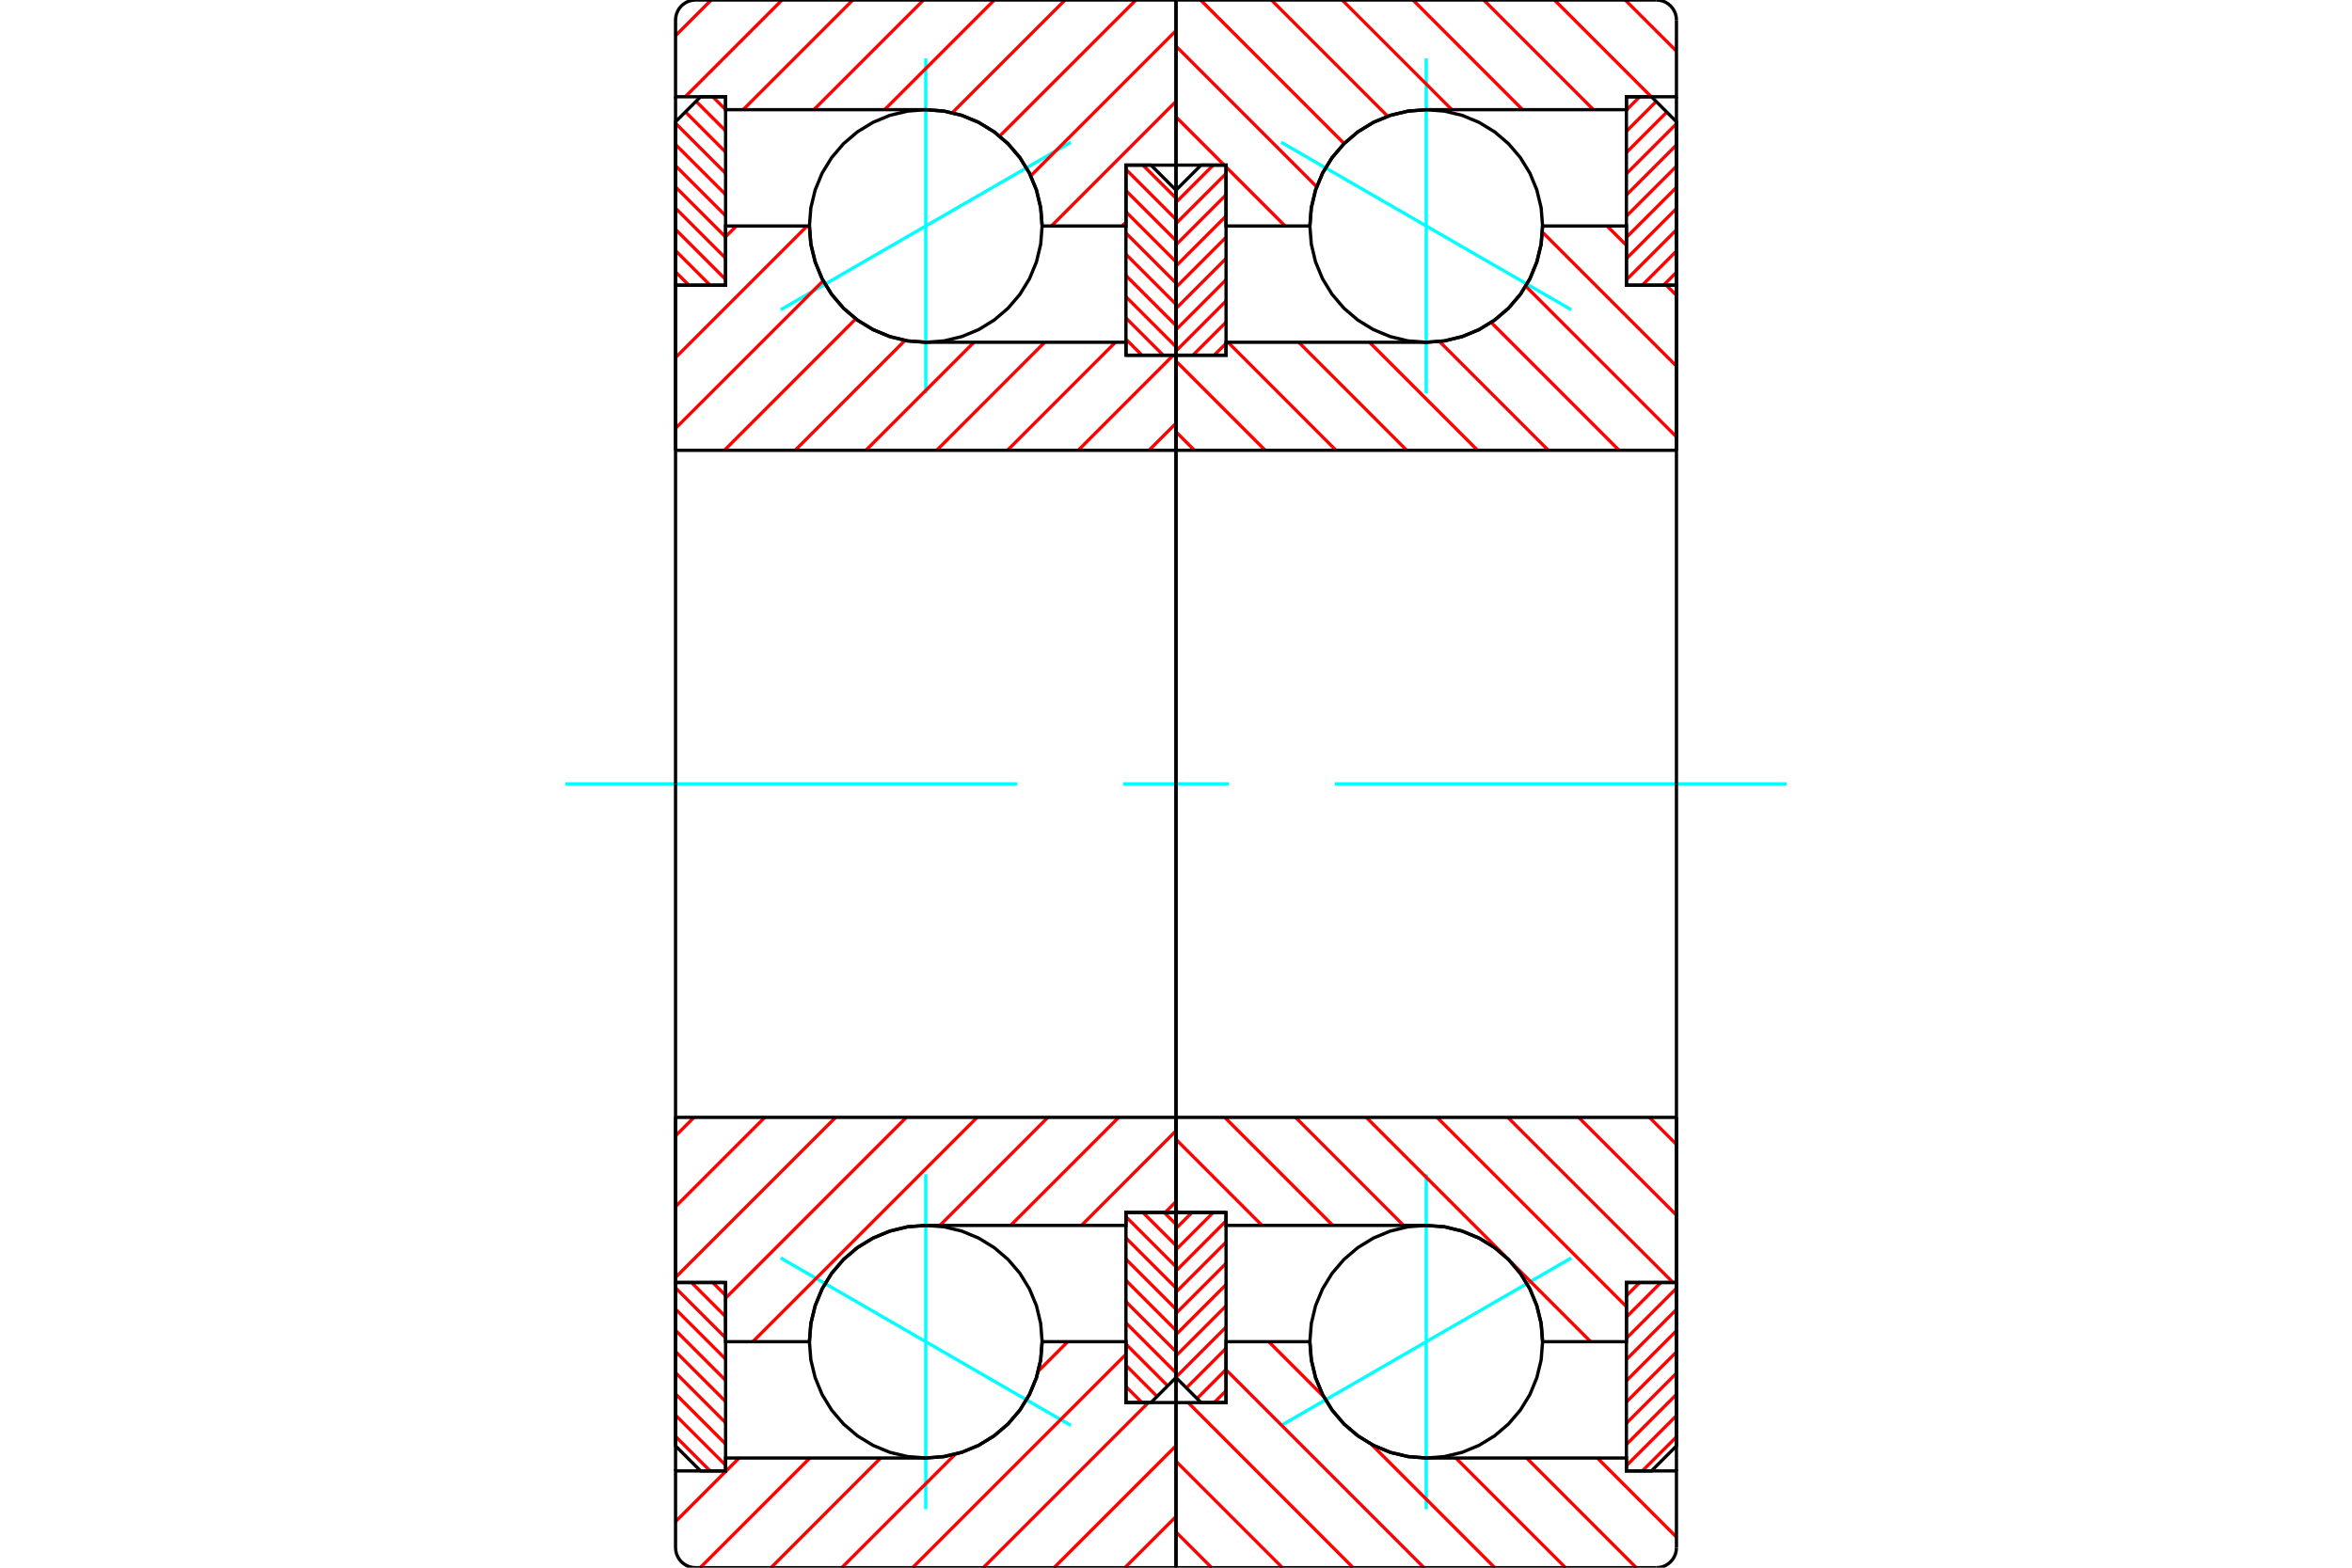 <?xml version="1.0" standalone="no"?>
<!DOCTYPE svg PUBLIC "-//W3C//DTD SVG 1.1//EN"
	"http://www.w3.org/Graphics/SVG/1.1/DTD/svg11.dtd">
<svg xmlns="http://www.w3.org/2000/svg" height="100%" width="100%" viewBox="0 0 36000 24000">
	<rect x="-1800" y="-1200" width="39600" height="26400" style="fill:#FFF"/>
	<g style="fill:none; fill-rule:evenodd" transform="matrix(1 0 0 1 0 0)">
		<g style="fill:none; stroke:#000; stroke-width:50; shape-rendering:geometricPrecision">
		</g>
		<g style="fill:none; stroke:#0FF; stroke-width:50; shape-rendering:geometricPrecision">
			<line x1="19609" y1="2177" x2="24051" y2="4742"/>
			<line x1="21830" y1="6024" x2="21830" y2="895"/>
			<line x1="21830" y1="23105" x2="21830" y2="17976"/>
			<line x1="24051" y1="19258" x2="19609" y2="21823"/>
		</g>
		<g style="fill:none; stroke:#F00; stroke-width:50; shape-rendering:geometricPrecision">
			<line x1="24894" y1="19838" x2="25097" y2="19634"/>
			<line x1="24894" y1="20163" x2="25422" y2="19634"/>
			<line x1="24894" y1="20488" x2="25660" y2="19722"/>
			<line x1="24894" y1="20813" x2="25660" y2="20047"/>
			<line x1="24894" y1="21138" x2="25660" y2="20372"/>
			<line x1="24894" y1="21463" x2="25660" y2="20697"/>
			<line x1="24894" y1="21788" x2="25660" y2="21022"/>
			<line x1="24894" y1="22113" x2="25660" y2="21347"/>
			<line x1="24894" y1="22438" x2="25660" y2="21672"/>
			<line x1="25137" y1="22519" x2="25660" y2="21997"/>
		</g>
		<g style="fill:none; stroke:#000; stroke-width:50; shape-rendering:geometricPrecision">
			<polyline points="25660,19634 25660,22136 25277,22519 24894,22519 24894,19634 25660,19634"/>
		</g>
		<g style="fill:none; stroke:#0FF; stroke-width:50; shape-rendering:geometricPrecision">
			<line x1="8655" y1="12000" x2="15568" y2="12000"/>
			<line x1="17189" y1="12000" x2="18811" y2="12000"/>
			<line x1="20432" y1="12000" x2="27345" y2="12000"/>
		</g>
		<g style="fill:none; stroke:#F00; stroke-width:50; shape-rendering:geometricPrecision">
			<line x1="24894" y1="1685" x2="25097" y2="1481"/>
			<line x1="24894" y1="2010" x2="25349" y2="1554"/>
			<line x1="24894" y1="2335" x2="25512" y2="1716"/>
			<line x1="24894" y1="2660" x2="25660" y2="1894"/>
			<line x1="24894" y1="2985" x2="25660" y2="2219"/>
			<line x1="24894" y1="3309" x2="25660" y2="2544"/>
			<line x1="24894" y1="3634" x2="25660" y2="2868"/>
			<line x1="24894" y1="3959" x2="25660" y2="3193"/>
			<line x1="24894" y1="4284" x2="25660" y2="3518"/>
			<line x1="25137" y1="4366" x2="25660" y2="3843"/>
			<line x1="25462" y1="4366" x2="25660" y2="4168"/>
		</g>
		<g style="fill:none; stroke:#000; stroke-width:50; shape-rendering:geometricPrecision">
			<polyline points="24894,4366 24894,1481 25277,1481 25660,1864 25660,4366 24894,4366"/>
		</g>
		<g style="fill:none; stroke:#F00; stroke-width:50; shape-rendering:geometricPrecision">
			<line x1="18766" y1="5257" x2="18584" y2="5438"/>
			<line x1="18766" y1="4932" x2="18259" y2="5438"/>
			<line x1="18766" y1="4607" x2="18000" y2="5373"/>
			<line x1="18766" y1="4282" x2="18000" y2="5048"/>
			<line x1="18766" y1="3957" x2="18000" y2="4723"/>
			<line x1="18766" y1="3632" x2="18000" y2="4398"/>
			<line x1="18766" y1="3307" x2="18000" y2="4073"/>
			<line x1="18766" y1="2982" x2="18000" y2="3748"/>
			<line x1="18766" y1="2657" x2="18000" y2="3423"/>
			<line x1="18570" y1="2528" x2="18000" y2="3098"/>
		</g>
		<g style="fill:none; stroke:#000; stroke-width:50; shape-rendering:geometricPrecision">
			<polyline points="18000,5438 18000,2911 18383,2528 18766,2528 18766,5438 18000,5438"/>
		</g>
		<g style="fill:none; stroke:#F00; stroke-width:50; shape-rendering:geometricPrecision">
			<line x1="18766" y1="21291" x2="18584" y2="21472"/>
			<line x1="18766" y1="20966" x2="18321" y2="21411"/>
			<line x1="18766" y1="20641" x2="18159" y2="21248"/>
			<line x1="18766" y1="20316" x2="18000" y2="21082"/>
			<line x1="18766" y1="19991" x2="18000" y2="20757"/>
			<line x1="18766" y1="19666" x2="18000" y2="20432"/>
			<line x1="18766" y1="19341" x2="18000" y2="20107"/>
			<line x1="18766" y1="19016" x2="18000" y2="19782"/>
			<line x1="18766" y1="18691" x2="18000" y2="19457"/>
			<line x1="18570" y1="18562" x2="18000" y2="19132"/>
			<line x1="18245" y1="18562" x2="18000" y2="18807"/>
		</g>
		<g style="fill:none; stroke:#000; stroke-width:50; shape-rendering:geometricPrecision">
			<polyline points="18766,18562 18766,21472 18383,21472 18000,21089 18000,18562 18766,18562"/>
			<polyline points="23611,3460 23589,3181 23523,2909 23417,2651 23271,2413 23089,2200 22877,2019 22638,1873 22380,1766 22108,1701 21830,1679 21551,1701 21279,1766 21021,1873 20783,2019 20571,2200 20389,2413 20243,2651 20136,2909 20071,3181 20049,3460 20071,3738 20136,4010 20243,4268 20389,4506 20571,4719 20783,4900 21021,5046 21279,5153 21551,5219 21830,5240 22108,5219 22380,5153 22638,5046 22877,4900 23089,4719 23271,4506 23417,4268 23523,4010 23589,3738 23611,3460"/>
			<polyline points="23611,20540 23589,20262 23523,19990 23417,19732 23271,19494 23089,19281 22877,19100 22638,18954 22380,18847 22108,18781 21830,18760 21551,18781 21279,18847 21021,18954 20783,19100 20571,19281 20389,19494 20243,19732 20136,19990 20071,20262 20049,20540 20071,20819 20136,21091 20243,21349 20389,21587 20571,21800 20783,21981 21021,22127 21279,22234 21551,22299 21830,22321 22108,22299 22380,22234 22638,22127 22877,21981 23089,21800 23271,21587 23417,21349 23523,21091 23589,20819 23611,20540"/>
		</g>
		<g style="fill:none; stroke:#F00; stroke-width:50; shape-rendering:geometricPrecision">
			<line x1="24876" y1="0" x2="25660" y2="783"/>
			<line x1="23793" y1="0" x2="25274" y2="1481"/>
			<line x1="22710" y1="0" x2="24389" y2="1679"/>
			<line x1="21627" y1="0" x2="23305" y2="1679"/>
			<line x1="20543" y1="0" x2="22222" y2="1679"/>
			<line x1="19460" y1="0" x2="21240" y2="1780"/>
			<line x1="18377" y1="0" x2="20574" y2="2198"/>
			<line x1="18000" y1="706" x2="20154" y2="2860"/>
			<line x1="18000" y1="1790" x2="18738" y2="2528"/>
			<line x1="18766" y1="2556" x2="19670" y2="3460"/>
			<line x1="24450" y1="22321" x2="25660" y2="23531"/>
			<line x1="23367" y1="22321" x2="25045" y2="24000"/>
			<line x1="22283" y1="22321" x2="23962" y2="24000"/>
			<line x1="19419" y1="20540" x2="20261" y2="21382"/>
			<line x1="20988" y1="22109" x2="22879" y2="24000"/>
			<line x1="18766" y1="20970" x2="21796" y2="24000"/>
			<line x1="18185" y1="21472" x2="20712" y2="24000"/>
			<line x1="18000" y1="22371" x2="19629" y2="24000"/>
			<line x1="18000" y1="23454" x2="18546" y2="24000"/>
		</g>
		<g style="fill:none; stroke:#000; stroke-width:50; shape-rendering:geometricPrecision">
			<polyline points="18000,6894 18000,2528 18000,20"/>
			<polyline points="18020,0 18017,0 18014,1 18011,2 18008,4 18006,6 18004,8 18002,11 18001,14 18000,17 18000,20"/>
			<line x1="18020" y1="0" x2="25353" y2="0"/>
			<polyline points="25660,306 25656,258 25645,212 25626,167 25601,126 25570,90 25533,59 25492,33 25448,15 25401,4 25353,0"/>
			<polyline points="25660,306 25660,1481 24894,1481 24894,1679 21830,1679 21551,1701 21279,1766 21021,1873 20783,2019 20571,2200 20389,2413 20243,2651 20136,2909 20071,3181 20049,3460 18766,3460 18766,2528 18000,2528"/>
			<line x1="25660" y1="1481" x2="25660" y2="6894"/>
			<line x1="25660" y1="17106" x2="25660" y2="22519"/>
			<polyline points="18000,21472 18766,21472 18766,20540 20049,20540 20071,20819 20136,21091 20243,21349 20389,21587 20571,21800 20783,21981 21021,22127 21279,22234 21551,22299 21830,22321 24894,22321 24894,22519 25660,22519 25660,23694"/>
			<polyline points="25353,24000 25401,23996 25448,23985 25492,23967 25533,23941 25570,23910 25601,23874 25626,23833 25645,23788 25656,23742 25660,23694"/>
			<line x1="25353" y1="24000" x2="18020" y2="24000"/>
			<polyline points="18000,23980 18000,23983 18001,23986 18002,23989 18004,23992 18006,23994 18008,23996 18011,23998 18014,23999 18017,24000 18020,24000"/>
			<polyline points="18000,23980 18000,21472 18000,17106"/>
		</g>
		<g style="fill:none; stroke:#F00; stroke-width:50; shape-rendering:geometricPrecision">
			<line x1="24598" y1="3460" x2="24894" y2="3755"/>
			<line x1="25504" y1="4366" x2="25660" y2="4521"/>
			<line x1="23608" y1="3553" x2="25660" y2="5605"/>
			<line x1="23353" y1="4381" x2="25660" y2="6688"/>
			<line x1="22824" y1="4936" x2="24782" y2="6894"/>
			<line x1="22033" y1="5228" x2="23699" y2="6894"/>
			<line x1="20962" y1="5240" x2="22616" y2="6894"/>
			<line x1="19879" y1="5240" x2="21532" y2="6894"/>
			<line x1="18796" y1="5240" x2="20449" y2="6894"/>
			<line x1="18000" y1="5528" x2="19366" y2="6894"/>
			<line x1="18000" y1="6611" x2="18283" y2="6894"/>
			<line x1="25246" y1="17106" x2="25660" y2="17520"/>
			<line x1="24163" y1="17106" x2="25660" y2="18603"/>
			<line x1="23079" y1="17106" x2="25607" y2="19634"/>
			<line x1="21996" y1="17106" x2="24894" y2="20004"/>
			<line x1="20913" y1="17106" x2="23048" y2="19241"/>
			<line x1="23129" y1="19322" x2="24347" y2="20540"/>
			<line x1="19830" y1="17106" x2="21483" y2="18760"/>
			<line x1="18746" y1="17106" x2="20400" y2="18760"/>
			<line x1="18000" y1="17443" x2="19316" y2="18760"/>
			<line x1="18000" y1="18526" x2="18035" y2="18562"/>
		</g>
		<g style="fill:none; stroke:#000; stroke-width:50; shape-rendering:geometricPrecision">
			<line x1="18000" y1="12000" x2="18000" y2="5438"/>
			<polyline points="18000,6874 18000,6877 18001,6880 18002,6883 18004,6885 18006,6888 18008,6890 18011,6891 18014,6893 18017,6893 18020,6894 25639,6894 25643,6893 25646,6893 25649,6891 25651,6890 25654,6888 25656,6885 25657,6883 25659,6880 25659,6877 25660,6874 25660,4366 24894,4366 24894,3460 23611,3460"/>
			<polyline points="21830,5240 22108,5219 22380,5153 22638,5046 22877,4900 23089,4719 23271,4506 23417,4268 23523,4010 23589,3738 23611,3460"/>
			<polyline points="21830,5240 18766,5240 18766,5438 18000,5438"/>
			<line x1="25660" y1="12000" x2="25660" y2="6874"/>
			<line x1="25660" y1="17126" x2="25660" y2="12000"/>
			<polyline points="18000,18562 18766,18562 18766,18760 21830,18760"/>
			<polyline points="23611,20540 23589,20262 23523,19990 23417,19732 23271,19494 23089,19281 22877,19100 22638,18954 22380,18847 22108,18781 21830,18760"/>
			<polyline points="23611,20540 24894,20540 24894,19634 25660,19634 25660,17126 25659,17123 25659,17120 25657,17117 25656,17115 25654,17112 25651,17110 25649,17109 25646,17107 25643,17107 25639,17106 18020,17106 18017,17107 18014,17107 18011,17109 18008,17110 18006,17112 18004,17115 18002,17117 18001,17120 18000,17123 18000,17126"/>
			<line x1="18000" y1="18562" x2="18000" y2="12000"/>
		</g>
		<g style="fill:none; stroke:#0FF; stroke-width:50; shape-rendering:geometricPrecision">
			<line x1="16391" y1="2177" x2="11949" y2="4742"/>
			<line x1="14170" y1="6024" x2="14170" y2="895"/>
			<line x1="14170" y1="23105" x2="14170" y2="17976"/>
			<line x1="11949" y1="19258" x2="16391" y2="21823"/>
		</g>
		<g style="fill:none; stroke:#F00; stroke-width:50; shape-rendering:geometricPrecision">
			<line x1="10544" y1="4366" x2="10340" y2="4162"/>
			<line x1="10869" y1="4366" x2="10340" y2="3837"/>
			<line x1="11106" y1="4278" x2="10340" y2="3512"/>
			<line x1="11106" y1="3953" x2="10340" y2="3187"/>
			<line x1="11106" y1="3628" x2="10340" y2="2862"/>
			<line x1="11106" y1="3303" x2="10340" y2="2537"/>
			<line x1="11106" y1="2978" x2="10340" y2="2212"/>
			<line x1="11106" y1="2653" x2="10340" y2="1887"/>
			<line x1="11106" y1="2328" x2="10491" y2="1713"/>
			<line x1="11106" y1="2003" x2="10654" y2="1551"/>
			<line x1="11106" y1="1678" x2="10909" y2="1481"/>
		</g>
		<g style="fill:none; stroke:#000; stroke-width:50; shape-rendering:geometricPrecision">
			<polyline points="10340,4366 10340,1864 10723,1481 11106,1481 11106,4366 10340,4366"/>
		</g>
		<g style="fill:none; stroke:#F00; stroke-width:50; shape-rendering:geometricPrecision">
			<line x1="10869" y1="22519" x2="10340" y2="21990"/>
			<line x1="11106" y1="22431" x2="10340" y2="21665"/>
			<line x1="11106" y1="22106" x2="10340" y2="21340"/>
			<line x1="11106" y1="21781" x2="10340" y2="21015"/>
			<line x1="11106" y1="21456" x2="10340" y2="20691"/>
			<line x1="11106" y1="21132" x2="10340" y2="20366"/>
			<line x1="11106" y1="20807" x2="10340" y2="20041"/>
			<line x1="11106" y1="20482" x2="10340" y2="19716"/>
			<line x1="11106" y1="20157" x2="10584" y2="19634"/>
			<line x1="11106" y1="19832" x2="10909" y2="19634"/>
		</g>
		<g style="fill:none; stroke:#000; stroke-width:50; shape-rendering:geometricPrecision">
			<polyline points="11106,19634 11106,22519 10723,22519 10340,22136 10340,19634 11106,19634"/>
		</g>
		<g style="fill:none; stroke:#F00; stroke-width:50; shape-rendering:geometricPrecision">
			<line x1="17818" y1="18562" x2="18000" y2="18743"/>
			<line x1="17493" y1="18562" x2="18000" y2="19068"/>
			<line x1="17234" y1="18627" x2="18000" y2="19393"/>
			<line x1="17234" y1="18952" x2="18000" y2="19718"/>
			<line x1="17234" y1="19277" x2="18000" y2="20043"/>
			<line x1="17234" y1="19602" x2="18000" y2="20368"/>
			<line x1="17234" y1="19927" x2="18000" y2="20693"/>
			<line x1="17234" y1="20252" x2="18000" y2="21018"/>
			<line x1="17234" y1="20577" x2="17873" y2="21216"/>
			<line x1="17234" y1="20902" x2="17711" y2="21379"/>
			<line x1="17234" y1="21227" x2="17479" y2="21472"/>
		</g>
		<g style="fill:none; stroke:#000; stroke-width:50; shape-rendering:geometricPrecision">
			<polyline points="18000,18562 18000,21089 17617,21472 17234,21472 17234,18562 18000,18562"/>
		</g>
		<g style="fill:none; stroke:#F00; stroke-width:50; shape-rendering:geometricPrecision">
			<line x1="17493" y1="2528" x2="18000" y2="3034"/>
			<line x1="17234" y1="2593" x2="18000" y2="3359"/>
			<line x1="17234" y1="2918" x2="18000" y2="3684"/>
			<line x1="17234" y1="3243" x2="18000" y2="4009"/>
			<line x1="17234" y1="3568" x2="18000" y2="4334"/>
			<line x1="17234" y1="3893" x2="18000" y2="4659"/>
			<line x1="17234" y1="4218" x2="18000" y2="4984"/>
			<line x1="17234" y1="4543" x2="18000" y2="5309"/>
			<line x1="17234" y1="4868" x2="17804" y2="5438"/>
			<line x1="17234" y1="5193" x2="17479" y2="5438"/>
		</g>
		<g style="fill:none; stroke:#000; stroke-width:50; shape-rendering:geometricPrecision">
			<polyline points="17234,5438 17234,2528 17617,2528 18000,2911 18000,5438 17234,5438"/>
			<polyline points="15951,3460 15929,3181 15864,2909 15757,2651 15611,2413 15429,2200 15217,2019 14979,1873 14721,1766 14449,1701 14170,1679 13892,1701 13620,1766 13362,1873 13123,2019 12911,2200 12729,2413 12583,2651 12477,2909 12411,3181 12389,3460 12411,3738 12477,4010 12583,4268 12729,4506 12911,4719 13123,4900 13362,5046 13620,5153 13892,5219 14170,5240 14449,5219 14721,5153 14979,5046 15217,4900 15429,4719 15611,4506 15757,4268 15864,4010 15929,3738 15951,3460"/>
			<polyline points="15951,20540 15929,20262 15864,19990 15757,19732 15611,19494 15429,19281 15217,19100 14979,18954 14721,18847 14449,18781 14170,18760 13892,18781 13620,18847 13362,18954 13123,19100 12911,19281 12729,19494 12583,19732 12477,19990 12411,20262 12389,20540 12411,20819 12477,21091 12583,21349 12729,21587 12911,21800 13123,21981 13362,22127 13620,22234 13892,22299 14170,22321 14449,22299 14721,22234 14979,22127 15217,21981 15429,21800 15611,21587 15757,21349 15864,21091 15929,20819 15951,20540"/>
		</g>
		<g style="fill:none; stroke:#F00; stroke-width:50; shape-rendering:geometricPrecision">
			<line x1="18000" y1="23217" x2="17217" y2="24000"/>
			<line x1="18000" y1="22133" x2="16133" y2="24000"/>
			<line x1="17578" y1="21472" x2="15050" y2="24000"/>
			<line x1="17234" y1="20733" x2="13967" y2="24000"/>
			<line x1="16343" y1="20540" x2="15893" y2="20991"/>
			<line x1="14621" y1="22263" x2="12884" y2="24000"/>
			<line x1="13479" y1="22321" x2="11801" y2="24000"/>
			<line x1="12396" y1="22321" x2="10717" y2="24000"/>
			<line x1="11313" y1="22321" x2="10340" y2="23294"/>
			<line x1="17234" y1="3401" x2="17176" y2="3460"/>
			<line x1="18000" y1="1552" x2="16093" y2="3460"/>
			<line x1="18000" y1="469" x2="15777" y2="2692"/>
			<line x1="17386" y1="0" x2="15301" y2="2084"/>
			<line x1="16302" y1="0" x2="14576" y2="1726"/>
			<line x1="15219" y1="0" x2="13540" y2="1679"/>
			<line x1="14136" y1="0" x2="12457" y2="1679"/>
			<line x1="13053" y1="0" x2="11374" y2="1679"/>
			<line x1="11970" y1="0" x2="10489" y2="1481"/>
			<line x1="10886" y1="0" x2="10340" y2="546"/>
		</g>
		<g style="fill:none; stroke:#000; stroke-width:50; shape-rendering:geometricPrecision">
			<polyline points="18000,6894 18000,2528 18000,20 18000,17 17999,14 17998,11 17996,8 17994,6 17992,4 17989,2 17986,1 17983,0 17980,0 10647,0 10599,4 10552,15 10508,33 10467,59 10430,90 10399,126 10374,167 10355,212 10344,258 10340,306 10340,1481 11106,1481 11106,1679 14170,1679"/>
			<polyline points="15951,3460 15929,3181 15864,2909 15757,2651 15611,2413 15429,2200 15217,2019 14979,1873 14721,1766 14449,1701 14170,1679"/>
			<polyline points="15951,3460 17234,3460 17234,2528 18000,2528"/>
			<line x1="10340" y1="1481" x2="10340" y2="6894"/>
			<line x1="10340" y1="17106" x2="10340" y2="22519"/>
			<polyline points="18000,21472 17234,21472 17234,20540 15951,20540"/>
			<polyline points="14170,22321 14449,22299 14721,22234 14979,22127 15217,21981 15429,21800 15611,21587 15757,21349 15864,21091 15929,20819 15951,20540"/>
			<polyline points="14170,22321 11106,22321 11106,22519 10340,22519 10340,23694 10344,23742 10355,23788 10374,23833 10399,23874 10430,23910 10467,23941 10508,23967 10552,23985 10599,23996 10647,24000 17980,24000 17983,24000 17986,23999 17989,23998 17992,23996 17994,23994 17996,23992 17998,23989 17999,23986 18000,23983 18000,23980 18000,21472 18000,17106"/>
		</g>
		<g style="fill:none; stroke:#F00; stroke-width:50; shape-rendering:geometricPrecision">
			<line x1="18000" y1="18395" x2="17834" y2="18562"/>
			<line x1="18000" y1="17312" x2="16553" y2="18760"/>
			<line x1="17123" y1="17106" x2="15469" y2="18760"/>
			<line x1="16039" y1="17106" x2="14386" y2="18760"/>
			<line x1="14956" y1="17106" x2="11522" y2="20540"/>
			<line x1="13873" y1="17106" x2="11106" y2="19873"/>
			<line x1="12790" y1="17106" x2="10340" y2="19556"/>
			<line x1="11706" y1="17106" x2="10340" y2="18472"/>
			<line x1="10623" y1="17106" x2="10340" y2="17389"/>
			<line x1="18000" y1="6480" x2="17586" y2="6894"/>
			<line x1="17958" y1="5438" x2="16503" y2="6894"/>
			<line x1="17073" y1="5240" x2="15420" y2="6894"/>
			<line x1="15990" y1="5240" x2="14337" y2="6894"/>
			<line x1="14907" y1="5240" x2="13253" y2="6894"/>
			<line x1="13852" y1="5211" x2="12170" y2="6894"/>
			<line x1="13099" y1="4881" x2="11087" y2="6894"/>
			<line x1="12600" y1="4298" x2="10340" y2="6557"/>
			<line x1="12354" y1="3460" x2="10340" y2="5474"/>
			<line x1="11271" y1="3460" x2="11106" y2="3624"/>
			<line x1="10365" y1="4366" x2="10340" y2="4390"/>
		</g>
		<g style="fill:none; stroke:#000; stroke-width:50; shape-rendering:geometricPrecision">
			<line x1="18000" y1="12000" x2="18000" y2="5438"/>
			<polyline points="17980,6894 17983,6893 17986,6893 17989,6891 17992,6890 17994,6888 17996,6885 17998,6883 17999,6880 18000,6877 18000,6874"/>
			<line x1="17980" y1="6894" x2="10361" y2="6894"/>
			<polyline points="10340,6874 10341,6877 10341,6880 10343,6883 10344,6885 10346,6888 10349,6890 10351,6891 10354,6893 10357,6893 10361,6894"/>
			<polyline points="10340,6874 10340,4366 11106,4366 11106,3460 12389,3460 12411,3738 12477,4010 12583,4268 12729,4506 12911,4719 13123,4900 13362,5046 13620,5153 13892,5219 14170,5240 17234,5240 17234,5438 18000,5438"/>
			<line x1="10340" y1="12000" x2="10340" y2="6874"/>
			<line x1="10340" y1="17126" x2="10340" y2="12000"/>
			<polyline points="18000,18562 17234,18562 17234,18760 14170,18760 13892,18781 13620,18847 13362,18954 13123,19100 12911,19281 12729,19494 12583,19732 12477,19990 12411,20262 12389,20540 11106,20540 11106,19634 10340,19634 10340,17126"/>
			<polyline points="10361,17106 10357,17107 10354,17107 10351,17109 10349,17110 10346,17112 10344,17115 10343,17117 10341,17120 10341,17123 10340,17126"/>
			<line x1="10361" y1="17106" x2="17980" y2="17106"/>
			<polyline points="18000,17126 18000,17123 17999,17120 17998,17117 17996,17115 17994,17112 17992,17110 17989,17109 17986,17107 17983,17107 17980,17106"/>
			<line x1="18000" y1="18562" x2="18000" y2="12000"/>
		</g>
	</g>
</svg>
